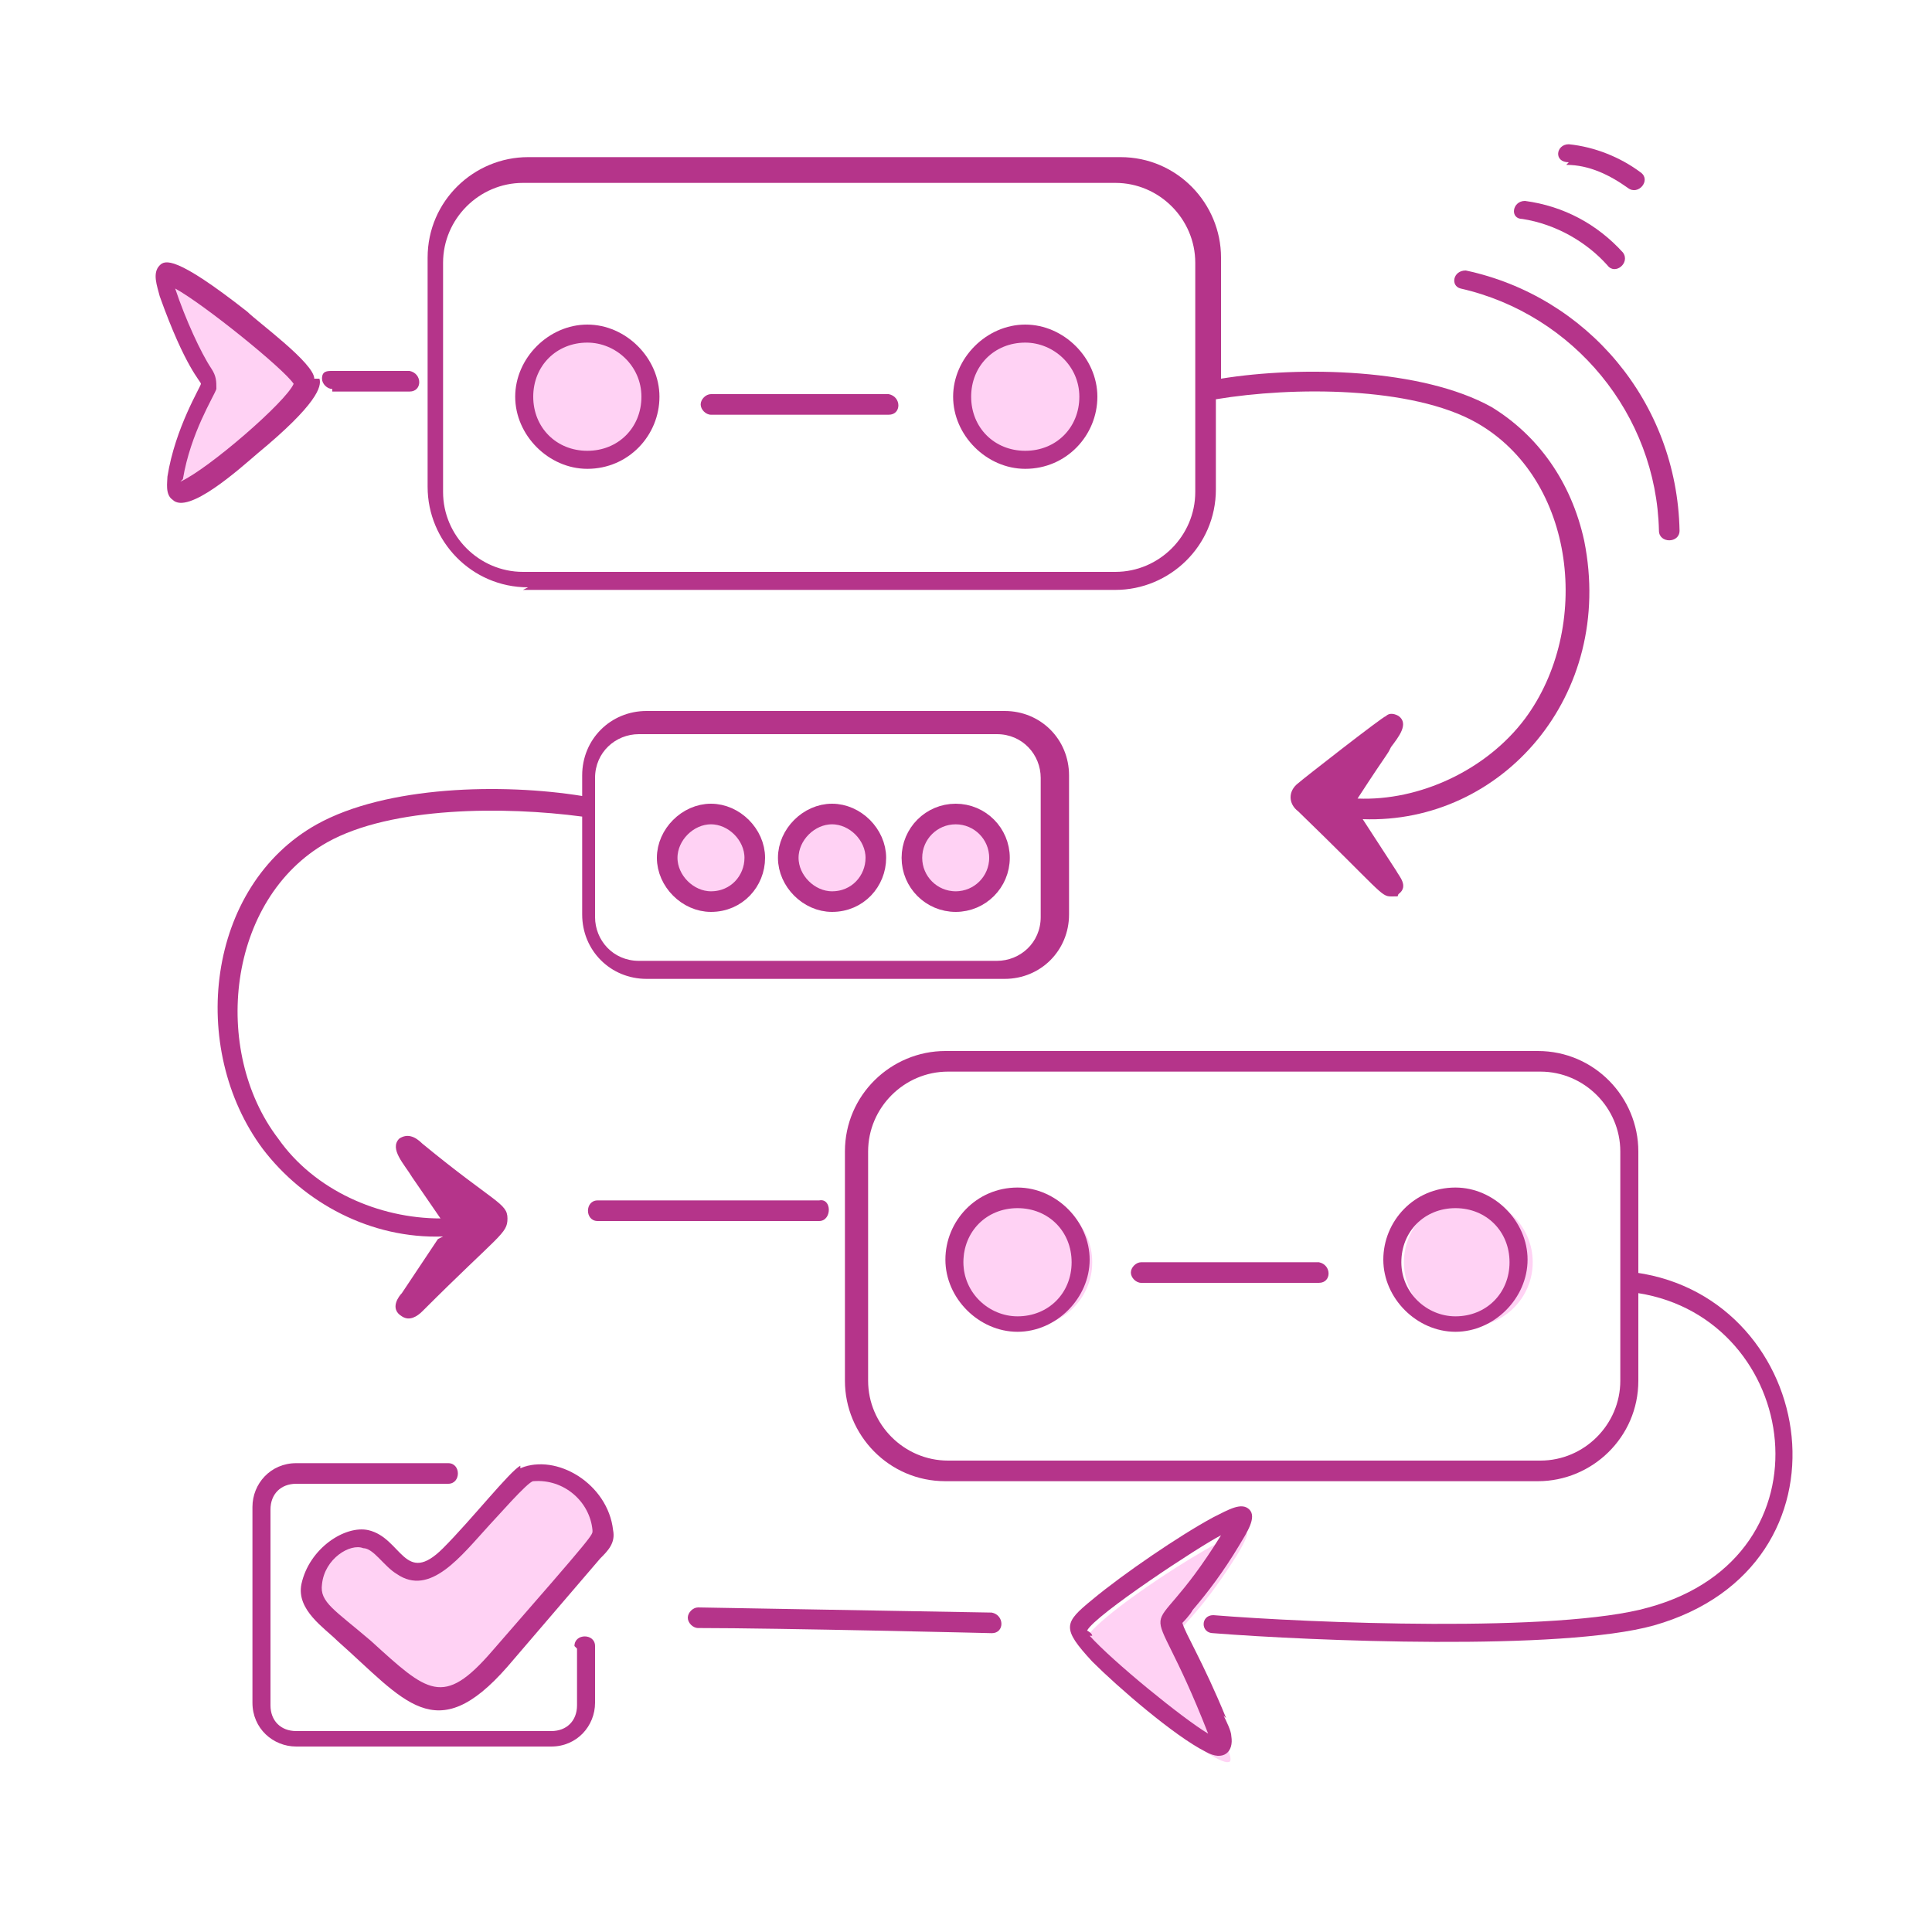 <?xml version="1.0" encoding="UTF-8"?>
<svg xmlns="http://www.w3.org/2000/svg" id="Layer_1" data-name="Layer 1" version="1.1" viewBox="0 0 75 75">
  <defs>
    <style>
      .cls-1, .cls-2 {
        stroke-width: 0px;
      }

      .cls-1, .cls-3 {
        fill: #ffd2f4;
      }

      .cls-2 {
        fill: #b5348a;
      }

      .cls-3 {
        stroke: #b5348a;
        stroke-miterlimit: 10;
        stroke-width: .8px;
      }
    </style>
  </defs>
  <g id="Project_Planning" data-name="Project Planning">
    <g>
      <path class="cls-1" d="M6.4,10.5c.3-.4,5.7,3.8,5.4,4.2.4.5-4.6,4.8-5,4.3-.2,0,0-.5,0-.6.3-1.9,1.3-3.3,1.3-3.5,0-.2,0-.4-.2-.5-.4-.6-1.8-3.6-1.4-3.8Z"></path>
      <circle class="cls-1" cx="39.9" cy="49" r="2.5"></circle>
      <circle class="cls-1" cx="57" cy="49" r="2.5"></circle>
      <circle class="cls-1" cx="22.7" cy="15.5" r="2.5"></circle>
      <circle class="cls-1" cx="39.8" cy="15.5" r="2.5"></circle>
      <path class="cls-1" d="M47.7,68.4c-.6.2-5.4-3.8-5.6-4.6-.2-.7,6-4.7,6.3-4.3.1.1-.4.9-.4.9-3.1,4.9-2.8,1.1-.5,7,.1.3.4,1,.2,1Z"></path>
      <path class="cls-1" d="M20.2,57c-.3.2-2,2.1-2.9,3.1-.5.5-1.2.9-1.9.4-.5-.3-.8-.9-1.4-1-.7-.2-1.9.6-2.1,1.8-.1.8.8,1.4,1.3,1.8,2,1.7,3.1,3.4,4.9,2.1.6-.4,1-.9,1.7-1.8,3.5-4.1,3.5-3.9,3.4-4.3-.1-1.7-2.2-2.6-3-2.1Z"></path>
      <g>
        <path class="cls-2" d="M20.3,22.9h23c2.1,0,3.9-1.7,3.9-3.9v-3.5c3-.5,7.6-.5,10.1.9,3.9,2.2,4.5,8,1.9,11.5-1.5,2-4.1,3.2-6.5,3.1,1.3-2,1.1-1.6,1.3-2,.3-.4.7-.9.3-1.2t0,0c0,0-.3-.2-.5,0-.1,0-3.3,2.5-3.4,2.6-.4.3-.4.8,0,1.1,3.2,3.1,3.2,3.3,3.6,3.3s.2,0,.3-.1c.4-.3,0-.7-.1-.9l-1.3-2c5.4.2,9.8-4.8,8.6-10.8-.5-2.3-1.8-4.1-3.6-5.2-2.7-1.5-7.4-1.6-10.5-1.1v-4.7c0-2.1-1.7-3.9-3.9-3.9h-23c-2.1,0-3.9,1.7-3.9,3.9v8.9c0,2.1,1.7,3.9,3.9,3.9ZM17.2,10.2c0-1.7,1.4-3.1,3.1-3.1h23c1.7,0,3.1,1.4,3.1,3.1v8.9c0,1.7-1.4,3.1-3.1,3.1h-23c-1.7,0-3.1-1.4-3.1-3.1v-8.9Z"></path>
        <path class="cls-2" d="M12.2,14.7c0-.6-2.2-2.2-2.6-2.6-2.8-2.2-3.2-2-3.4-1.8-.3.3-.1.8,0,1.2,1,2.8,1.6,3.3,1.6,3.4,0,.1-1,1.7-1.3,3.6,0,.2-.1.7.2.9.6.6,2.6-1.2,3.3-1.8,2.3-1.9,2.5-2.6,2.4-2.9ZM7.1,18.6c.3-1.8,1.2-3.2,1.3-3.5,0-.3,0-.5-.2-.8-.4-.6-1-1.9-1.4-3.1,1.1.6,4.2,3.1,4.6,3.7,0,0,0,0,0,0-.3.7-3.3,3.3-4.4,3.8,0,0,0,0,0,0Z"></path>
        <path class="cls-2" d="M17,48.1l-1.4,2.1c-.1.1-.5.6,0,.9.3.2.6,0,.8-.2,3-3,3.3-3,3.3-3.6,0-.6-.5-.6-3.3-2.9,0,0,0,0,0,0-.3-.3-.6-.4-.9-.2-.4.4.2,1,.5,1.5l1.1,1.6c-2.4,0-4.9-1.1-6.3-3.1-2.6-3.4-2-9.3,1.9-11.5,2.5-1.4,6.9-1.4,9.9-1v3.8c0,1.4,1.1,2.5,2.5,2.5h13.9c1.4,0,2.5-1.1,2.5-2.5v-5.4c0-1.4-1.1-2.5-2.5-2.5h-13.9c-1.4,0-2.5,1.1-2.5,2.5v.8c-3.1-.5-7.6-.4-10.3,1.1-4.3,2.4-5,8.7-2.1,12.6,1.6,2.1,4.2,3.5,7,3.4ZM23.1,30.2c0-1,.8-1.7,1.7-1.7h13.9c1,0,1.7.8,1.7,1.7v5.4c0,1-.8,1.7-1.7,1.7h-13.9c-1,0-1.7-.8-1.7-1.7v-5.4Z"></path>
        <path class="cls-2" d="M63.6,49.5v-4.8c0-2.1-1.7-3.9-3.9-3.9h-23c-2.1,0-3.9,1.7-3.9,3.9v8.9c0,2.1,1.7,3.9,3.9,3.9h23c2.1,0,3.9-1.7,3.9-3.9v-3.4c6.3,1,7.7,10.2.4,12.2-3.5,1-13.2.6-16.9.3-.5,0-.5.7,0,.7,3.8.3,13.5.7,17.1-.3,8.1-2.3,6.4-12.7-.7-13.7ZM62.9,53.6c0,1.7-1.4,3.1-3.1,3.1h-23c-1.7,0-3.1-1.4-3.1-3.1v-8.9c0-1.7,1.4-3.1,3.1-3.1h23c1.7,0,3.1,1.4,3.1,3.1v8.9Z"></path>
        <path class="cls-2" d="M47.6,66.7c-.9-2.2-1.6-3.3-1.7-3.7,0,0,.3-.3.4-.5.6-.7,1.2-1.5,1.8-2.5.3-.5.7-1.1.4-1.4-.3-.3-.8,0-1.4.3-1.3.7-3.5,2.2-4.7,3.2-1.1.9-1.2,1.1,0,2.4,1,1,3.2,2.9,4.4,3.5.7.4,1.1,0,1-.6,0-.2-.2-.6-.3-.8ZM42.4,63.5c0,0,0-.1-.2-.2.3-.6,4.4-3.3,5.2-3.7-3.1,5-3,1.3-.5,7.7-1-.6-3.7-2.8-4.6-3.8Z"></path>
        <path class="cls-2" d="M23.2,46.6c-.5,0-.5.8,0,.8h8.6c.5,0,.5-.9,0-.8h-8.6Z"></path>
        <path class="cls-2" d="M38.5,62.6l-11.4-.2c-.2,0-.4.2-.4.4s.2.4.4.4c3.1,0,11.5.2,11.4.2.5,0,.5-.7,0-.8Z"></path>
        <path class="cls-2" d="M22.8,18.2c1.6,0,2.8-1.3,2.8-2.8s-1.3-2.8-2.8-2.8-2.8,1.3-2.8,2.8,1.3,2.8,2.8,2.8ZM22.8,13.3c1.1,0,2.1.9,2.1,2.1s-.9,2.1-2.1,2.1-2.1-.9-2.1-2.1.9-2.1,2.1-2.1Z"></path>
        <path class="cls-2" d="M39.8,18.2c1.6,0,2.8-1.3,2.8-2.8s-1.3-2.8-2.8-2.8-2.8,1.3-2.8,2.8,1.3,2.8,2.8,2.8ZM39.8,13.3c1.1,0,2.1.9,2.1,2.1s-.9,2.1-2.1,2.1-2.1-.9-2.1-2.1.9-2.1,2.1-2.1Z"></path>
        <path class="cls-2" d="M27.6,16.1c2.2,0,4.7,0,6.9,0,.5,0,.5-.7,0-.8-2.1,0-4.7,0-6.9,0-.2,0-.4.2-.4.4,0,.2.2.4.4.4Z"></path>
        <path class="cls-3" d="M27.6,35c1,0,1.7-.8,1.7-1.7s-.8-1.7-1.7-1.7-1.7.8-1.7,1.7.8,1.7,1.7,1.7Z"></path>
        <path class="cls-3" d="M32.3,35c1,0,1.7-.8,1.7-1.7s-.8-1.7-1.7-1.7-1.7.8-1.7,1.7.8,1.7,1.7,1.7Z"></path>
        <circle class="cls-3" cx="37.1" cy="33.3" r="1.7"></circle>
        <path class="cls-2" d="M22.4,64v2.2c0,.6-.4,1-1,1h-9.9c-.6,0-1-.4-1-1v-7.6c0-.6.4-1,1-1h5.9c.5,0,.5-.8,0-.8h-5.9c-1,0-1.7.8-1.7,1.7v7.6c0,1,.8,1.7,1.7,1.7h9.9c1,0,1.7-.8,1.7-1.7v-2.2c0-.5-.8-.5-.8,0Z"></path>
        <path class="cls-2" d="M20.2,56.9c-.4.2-1.9,2.1-3,3.2-1.5,1.5-1.6-.4-2.9-.7-.9-.2-2.3.7-2.6,2.1-.2,1,.9,1.7,1.4,2.2,2.6,2.3,3.8,4.2,6.6,1l3.6-4.2c.3-.3.6-.6.5-1.1-.2-1.8-2.2-3-3.6-2.4ZM19.1,64.1c-1.9,2.2-2.5,1.6-4.7-.4-1.4-1.2-2-1.5-1.9-2.2.1-1,1.1-1.6,1.6-1.4.4,0,.8.7,1.3,1,1.3.9,2.5-.7,3.6-1.9.2-.2,1.5-1.7,1.7-1.7,1.2-.1,2.2.8,2.3,1.9,0,.2.2,0-3.9,4.7Z"></path>
        <path class="cls-2" d="M39.5,46.1c-1.6,0-2.8,1.3-2.8,2.8s1.3,2.8,2.8,2.8,2.8-1.3,2.8-2.8-1.3-2.8-2.8-2.8ZM39.5,51.1c-1.1,0-2.1-.9-2.1-2.1s.9-2.1,2.1-2.1,2.1.9,2.1,2.1-.9,2.1-2.1,2.1Z"></path>
        <path class="cls-2" d="M56.5,46.1c-1.6,0-2.8,1.3-2.8,2.8s1.3,2.8,2.8,2.8,2.8-1.3,2.8-2.8-1.3-2.8-2.8-2.8ZM56.5,51.1c-1.1,0-2.1-.9-2.1-2.1s.9-2.1,2.1-2.1,2.1.9,2.1,2.1-.9,2.1-2.1,2.1Z"></path>
        <path class="cls-2" d="M51.2,49c-2.1,0-4.7,0-6.9,0-.2,0-.4.2-.4.4s.2.4.4.4c2.1,0,4.7,0,6.9,0,.5,0,.5-.7,0-.8Z"></path>
        <path class="cls-2" d="M12.9,15.2c.3,0-1.1,0,3,0,.5,0,.5-.7,0-.8h-3c-.2,0-.4,0-.4.3,0,.2.2.4.4.4Z"></path>
        <path class="cls-2" d="M56.7,11.2c4.4,1,7.6,4.9,7.7,9.4,0,.5.8.5.8,0-.1-5-3.6-9.1-8.3-10.1-.5,0-.6.6-.2.7Z"></path>
        <path class="cls-2" d="M59.1,8.5c1.3.2,2.5.9,3.3,1.8.3.4.9-.1.6-.5-1-1.1-2.3-1.8-3.8-2-.5,0-.6.7-.1.7Z"></path>
        <path class="cls-2" d="M60.8,6.4c.9,0,1.7.4,2.4.9.4.3.9-.3.5-.6-.8-.6-1.8-1-2.8-1.1-.5,0-.6.7,0,.7Z"></path>
      </g>
    </g>
  </g>
</svg>

